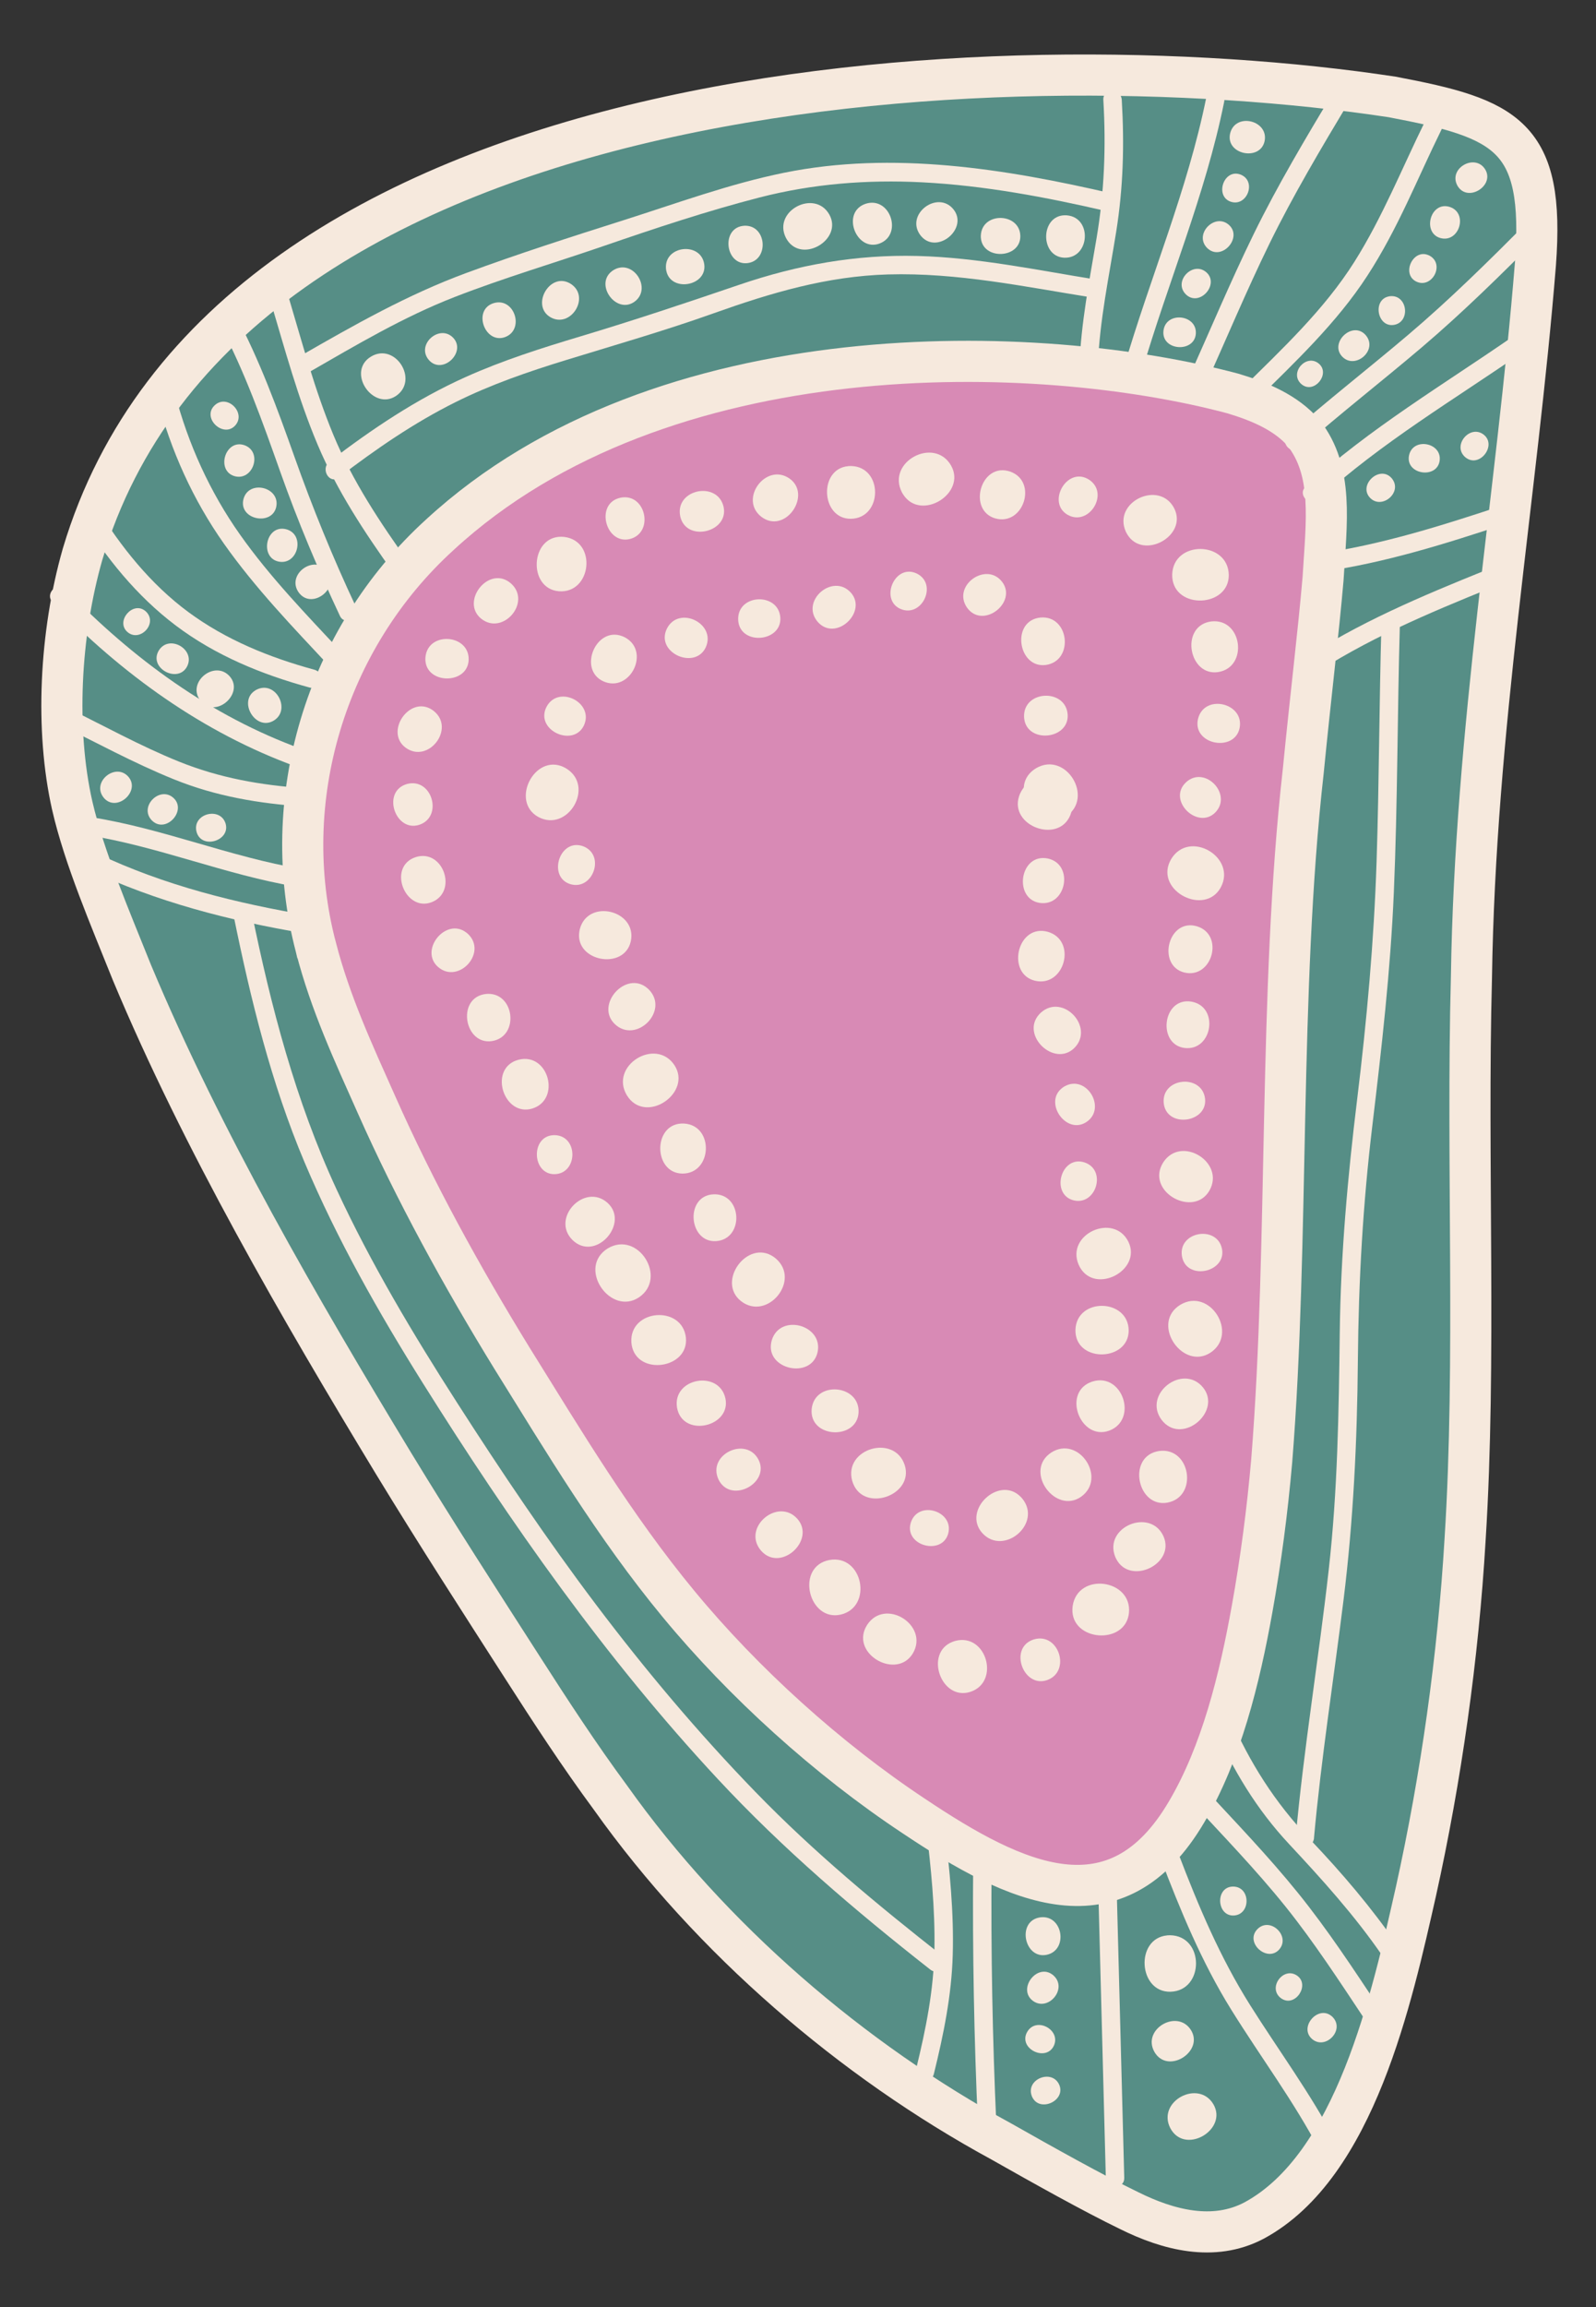 <?xml version="1.0" encoding="UTF-8"?>
<svg id="Layer_1" xmlns="http://www.w3.org/2000/svg" version="1.1" viewBox="0 0 510.24 737.01">
  <rect x="0" y="0" width="510.24" height="737.01" fill="#333333" stroke="none"/>
  <!-- Generator: Adobe Illustrator 29.8.0, SVG Export Plug-In . SVG Version: 2.1.1 Build 160)  -->
  <defs>
    <style>
      .st0 {
        fill: #568e86;
      }

      .st0, .st1 {
        stroke: #f6e9dd;
        stroke-miterlimit: 10;
        stroke-width: 13.14px;
      }

      .st1, .st2 {
        fill: #d88ab5;
      }

      .st3 {
        fill: #f6e9dd;
      }

      .st4 {
        fill: #f6e9dd;
      }
    </style>
  </defs>
  <g>
    <g>
      <path class="st0" d="M23.09,257.36c3.9,16.86,12.01,35.67,19.11,53.39,22.38,53.47,53.58,107.23,83.68,156.86,13.43,22.06,27.95,44.53,41.04,64.91,9.1,14.18,18.18,28.12,28.32,41.85,32.06,45.08,77.2,83.86,124.93,109.77,13.12,7.43,29.17,16.42,40.86,22.08,12.42,6.16,26.95,9.98,39.88,3.16,32.38-17.44,44.1-71.27,51.76-105.13,8.03-36.27,13.51-74.91,15.72-112.49,3.61-57.01.46-120.55,2.03-179.57,1.16-79.19,14.49-154,20.46-227.88,3.05-41.01-9.13-46.4-45.82-53.34C319.8,11.94,72.29,22.99,26.39,177.07c-7.3,25.49-8.76,56.12-3.32,80.19l.02.1Z"/>
      <path class="st1" d="M101.03,302.76c4.58,17.72,11.97,33.62,19.32,50.1,12.35,27.82,27.33,55.02,43.33,81.04,16.53,26.54,32.77,53.74,53.21,78.46,20.75,25.15,47.74,49.58,75.3,67.82,32.73,21.9,64.7,36.86,87.17-1.37,11.07-18.73,16.91-42.35,20.93-64.77,2.81-15.58,4.88-31.45,6.28-47.39,5.62-70.4,2.07-149.27,10.08-220.29,2.31-23.55,4.89-44.62,6.33-61.44,1.1-18.35,3.39-34.38-6.24-46.63-5.51-6.37-13.86-9.98-22.62-12.59-61.9-16.5-182.44-20.36-253.51,45.14-36.72,33.37-51.93,84.95-39.63,131.74l.04.17Z"/>
      <path class="st4" d="M371.02,593.65c6.39,16.72,13.11,33.09,22.59,48.34s20.03,29.29,28.29,45.03c1.76,3.36,6.85.38,5.09-2.97-7.97-15.21-18.2-29-27.33-43.5-9.63-15.3-16.52-31.62-22.95-48.46-1.34-3.51-7.03-1.98-5.68,1.57h0Z"/>
      <path class="st4" d="M384.39,579.28c10.36,11.13,20.89,22.19,30.12,34.31,8.72,11.44,16.48,23.57,24.47,35.52,2.1,3.14,7.2.19,5.09-2.97-8.33-12.46-16.43-25.09-25.59-36.97-9.23-11.99-19.63-22.99-29.93-34.05-2.59-2.78-6.75,1.39-4.16,4.16h0Z"/>
      <path class="st4" d="M351.19,606.25c.78,29.82,1.56,59.64,2.34,89.46.1,3.78,5.99,3.8,5.89,0-.78-29.82-1.56-59.64-2.34-89.46-.1-3.78-5.99-3.8-5.89,0h0Z"/>
      <path class="st4" d="M311.12,595.91c-.23,27.68.29,55.35,1.53,83,.17,3.77,6.06,3.8,5.89,0-1.25-27.65-1.76-55.33-1.53-83,.03-3.79-5.86-3.79-5.89,0h0Z"/>
      <path class="st4" d="M388.01,551.36c6.15,14.07,13.63,26.52,24.13,37.77s20.84,22.65,29.77,35.61c2.14,3.1,7.24.16,5.09-2.97-8.53-12.38-17.95-23.41-28.31-34.29-11.16-11.72-19.11-24.3-25.59-39.1-1.51-3.46-6.59-.47-5.09,2.97h0Z"/>
      <path class="st4" d="M296.09,583.8c1.54,12.88,2.87,25.82,2.65,38.81-.22,13.12-2.74,25.65-5.86,38.34-.91,3.68,4.77,5.25,5.68,1.57,3.09-12.56,5.66-25.03,6.03-38.01.39-13.62-.99-27.2-2.6-40.71-.45-3.72-6.34-3.76-5.89,0h0Z"/>
      <path class="st4" d="M420.08,587.16c2.3-25.46,6.31-50.7,9.45-76.06s4.36-50.81,4.58-76.47,1.62-49.95,4.61-74.9c2.98-24.86,5.82-49.61,6.89-74.65,1.22-28.66,1.11-57.35,1.94-86.03.11-3.79-5.78-3.79-5.89,0-.74,25.41-.74,50.83-1.57,76.24s-3.12,50.59-6.2,75.82c-3.04,24.86-5.27,49.6-5.57,74.66-.31,25.31-.68,50.39-3.51,75.58-3.22,28.64-8,57.1-10.6,85.81-.34,3.77,5.55,3.75,5.89,0h0Z"/>
      <path class="st4" d="M74.72,292.69c5.45,26.72,11.99,53.39,22.63,78.58,10.43,24.68,23.68,48.03,37.9,70.69,27.93,44.5,58.26,87.73,94.12,126.25,20.88,22.44,43.95,42.09,68.03,60.98,2.95,2.31,7.15-1.83,4.16-4.16-20.94-16.43-41.36-33.33-59.92-52.45-18.32-18.87-35.29-39.04-51.13-60.02-15.69-20.79-30.22-42.4-44.29-64.31s-27.6-44.52-38.61-68.27c-13.13-28.31-20.99-58.37-27.21-88.85-.76-3.71-6.43-2.14-5.68,1.57h0Z"/>
      <g>
        <path class="st3" d="M393.8,602.7c-5.29.48-4.77,9.35.54,9.23,5.58-.17,5.59-9.16-.07-9.25l-.47.02Z"/>
        <path class="st3" d="M401.68,616.63c-3.44,4.26,3.49,10.24,7.21,6.23,3.88-4.25-2.77-10.71-6.89-6.59l-.32.36Z"/>
        <path class="st3" d="M409.85,638.56c4.35,2.64,9-4.49,4.84-7.42-4.4-3.05-9.52,3.88-5.21,7.17l.37.25Z"/>
        <path class="st3" d="M425.67,644.03c-4.26-3.51-10.37,3.42-6.36,7.21,4.25,3.96,10.83-2.68,6.72-6.89l-.36-.33Z"/>
      </g>
      <g>
        <path class="st3" d="M374.55,680.54c4.97,7.55,17.87-.35,13.43-8.22-4.74-8.24-18.24-1.03-13.83,7.54l.41.69Z"/>
        <path class="st3" d="M369.43,656.07c4.52,6.37,15.42-.84,11.35-7.5-4.34-6.98-15.79-.35-11.72,6.92l.37.58Z"/>
        <path class="st3" d="M373.13,618.28c-10.31.99-9.23,18.28,1.12,18,10.88-.38,10.83-17.91-.21-18.05l-.91.04Z"/>
      </g>
      <g>
        <path class="st3" d="M330.06,670.03c2.44,4.86,10.7,1.05,8.6-3.97-2.25-5.26-10.83-1.9-8.8,3.53l.19.44Z"/>
        <path class="st3" d="M328.15,649.58c-2.2,5.06,6.14,9.01,8.68,4.12,2.63-5.17-5.56-9.66-8.46-4.55l-.22.44Z"/>
        <path class="st3" d="M336.37,630.74c-4.87-3.5-10.99,4.45-6.37,8.28,4.89,3.98,11.55-3.68,6.79-7.95l-.41-.33Z"/>
        <path class="st3" d="M331.89,612.64c-6.76,1.7-4.28,13.11,2.58,11.87,7.21-1.36,5.39-13.03-1.97-11.99l-.6.12Z"/>
      </g>
      <path class="st4" d="M103.44,293.23c-23.4-3.71-46.63-9.04-68.35-18.72-3.43-1.53-6.43,3.54-2.97,5.09,22.22,9.91,45.8,15.52,69.76,19.31,3.71.59,5.3-5.09,1.57-5.68h0Z"/>
      <path class="st4" d="M27.75,266.77c22.81,3.59,44.28,12.68,67.04,16.5,3.71.62,5.3-5.05,1.57-5.68-22.76-3.81-44.23-12.91-67.04-16.5-3.71-.58-5.3,5.09-1.57,5.68h0Z"/>
      <path class="st4" d="M18.06,230.97c12.47,6.09,24.66,12.79,37.54,17.99,13.55,5.48,27.14,7.71,41.64,8.73,3.78.27,3.77-5.62,0-5.89-13.98-.98-27.03-3.26-40.08-8.52-12.4-5.01-24.13-11.53-36.13-17.4-3.39-1.66-6.38,3.42-2.97,5.09h0Z"/>
      <path class="st4" d="M16.81,192.42c22.11,22.86,48,41.65,78.05,52.54,3.57,1.29,5.11-4.4,1.57-5.68-29.08-10.54-54.07-28.92-75.45-51.02-2.64-2.73-6.8,1.44-4.16,4.16h0Z"/>
      <path class="st4" d="M25.63,164.81c8.19,13.33,18.03,25.56,30.58,35.03,12.69,9.57,27.48,15.62,42.73,19.79,3.66,1,5.22-4.68,1.57-5.68-14.37-3.92-28.24-9.53-40.29-18.42s-21.63-20.88-29.5-33.68c-1.98-3.22-7.08-.27-5.09,2.97h0Z"/>
      <path class="st4" d="M109.43,208.63c-11.36-12.16-23.05-24.2-32.68-37.82s-16.59-28.92-20.86-45.22c-.96-3.66-6.64-2.11-5.68,1.57,4.39,16.75,11.45,32.47,21.45,46.62s21.89,26.48,33.6,39.01c2.59,2.78,6.75-1.4,4.16-4.16h0Z"/>
      <path class="st4" d="M113.76,193.78c-7.37-15.7-13.84-31.55-19.64-47.9-5.48-15.43-11.11-30.82-18.83-45.3-1.78-3.35-6.87-.37-5.09,2.97,8.06,15.11,13.74,31.23,19.46,47.34s11.95,30.81,19.01,45.86c1.61,3.43,6.69.44,5.09-2.97h0Z"/>
      <g>
        <path class="st3" d="M62.95,266.11c1.86,5.22,10.69,2.39,9.19-2.95-1.63-5.59-10.71-3.26-9.33,2.48l.14.47Z"/>
        <path class="st3" d="M48.9,262.41c4.39,3.68,10.77-3.45,6.65-7.42-4.37-4.14-11.25,2.68-7.02,7.08l.37.34Z"/>
        <path class="st3" d="M33.41,255.12c4.11,4.28,11.49-2.35,7.69-6.91-4.04-4.76-11.9,1.5-8.03,6.51l.34.4Z"/>
      </g>
      <g>
        <path class="st3" d="M46.39,195.13c-3.95-3.16-9.46,3.27-5.73,6.7,3.95,3.57,9.89-2.6,6.07-6.4l-.34-.3Z"/>
        <path class="st3" d="M50.5,208.31c-2.54,5.39,6.34,9.93,9.24,4.73,3.01-5.5-5.69-10.62-9-5.19l-.25.47Z"/>
        <path class="st3" d="M64.49,224.33c4.86,5.02,13.53-2.84,9.02-8.18-4.79-5.58-14.01,1.84-9.43,7.71l.41.46Z"/>
        <path class="st3" d="M81.58,220.58c-5.5,3.45-.02,12.83,5.7,9.76,5.99-3.28,1.02-13.08-5.2-10.05l-.5.28Z"/>
      </g>
      <g>
        <path class="st3" d="M68.28,129.84c-3.44,4.01,3.08,9.98,6.79,6.22,3.87-3.99-2.36-10.42-6.46-6.56l-.32.34Z"/>
        <path class="st3" d="M77.69,142.09c-5.78-1.46-8.54,8.11-2.88,9.97,5.97,1.9,9.34-7.61,3.38-9.82l-.5-.15Z"/>
        <path class="st3" d="M77.72,160.01c-.91,6.11,9.25,7.97,10.59,1.94,1.35-6.36-8.81-8.85-10.48-2.48l-.11.54Z"/>
        <path class="st3" d="M90.88,168.95c-6.03-.85-7.79,9.19-1.83,10.45,6.28,1.28,8.65-8.76,2.36-10.35l-.53-.1Z"/>
        <path class="st3" d="M95.85,189.71c4.36,4.94,12.85-2.08,8.84-7.3-4.26-5.46-13.26,1.12-9.2,6.85l.36.45Z"/>
      </g>
      <path class="st4" d="M86.46,96.09c4.61,15.46,8.8,31.09,15.09,45.98,6.25,14.8,15.03,28.04,24.33,41.06,2.18,3.06,7.29.12,5.09-2.97-9.34-13.07-18.25-26.39-24.42-41.3-5.95-14.37-9.96-29.46-14.4-44.34-1.08-3.62-6.77-2.08-5.68,1.57h0Z"/>
      <path class="st4" d="M418.3,216.52c18.16-12.13,38.25-20.59,58.42-28.75,3.47-1.4,1.95-7.1-1.57-5.68-20.63,8.34-41.25,16.93-59.83,29.34-3.14,2.1-.19,7.2,2.97,5.09h0Z"/>
      <path class="st4" d="M422.48,182.68c20.25-2.84,39.72-8.99,59.08-15.39,3.58-1.18,2.05-6.87-1.57-5.68-19.36,6.4-38.83,12.55-59.08,15.39-3.74.52-2.15,6.2,1.57,5.68h0Z"/>
      <path class="st4" d="M421.59,159.62c20-18.25,43.39-32.01,65.56-47.37,3.09-2.14.15-7.25-2.97-5.09-22.58,15.64-46.37,29.7-66.75,48.29-2.81,2.56,1.37,6.72,4.16,4.16h0Z"/>
      <path class="st4" d="M415.95,143.16c12.57-11.06,25.8-21.33,38.56-32.17,13.2-11.21,25.5-23.36,37.72-35.62,2.68-2.69-1.48-6.85-4.16-4.16-12.22,12.26-24.51,24.41-37.72,35.62-12.76,10.83-25.99,21.1-38.56,32.17-2.85,2.51,1.33,6.66,4.16,4.16h0Z"/>
      <path class="st4" d="M401.24,128.31c12.75-12.62,26.08-25.1,35.91-40.24s15.94-30.95,23.63-46.54c1.67-3.39-3.41-6.38-5.09-2.97-7.43,15.08-13.7,30.82-22.69,45.08-9.68,15.34-23.11,27.83-35.92,40.51-2.7,2.67,1.47,6.83,4.16,4.16h0Z"/>
      <path class="st4" d="M384.8,124.35c7.05-15.54,13.6-31.31,21.11-46.64s16.51-30.44,25.41-45.28c1.95-3.26-3.14-6.22-5.09-2.97-8.89,14.84-17.8,29.73-25.41,45.28s-14.06,31.1-21.11,46.64c-1.55,3.43,3.52,6.42,5.09,2.97h0Z"/>
      <path class="st4" d="M364.88,119.34c8.45-29.05,20.49-57.03,26.48-86.78.74-3.7-4.93-5.28-5.68-1.57-5.99,29.75-18.04,57.72-26.48,86.78-1.06,3.65,4.62,5.2,5.68,1.57h0Z"/>
      <g>
        <path class="st3" d="M444.68,152.52c-3.78-3.79-10.33,2.32-6.82,6.36,3.73,4.22,10.71-1.56,7.14-6.01l-.32-.35Z"/>
        <path class="st3" d="M450.39,145.97c-.6,5.67,8.85,6.99,9.84,1.37.99-5.92-8.48-7.81-9.76-1.87l-.08.5Z"/>
        <path class="st3" d="M468.79,146.32c4.36,3.08,9.75-4.05,5.61-7.42-4.38-3.51-10.26,3.37-5.99,7.13l.37.29Z"/>
      </g>
      <g>
        <path class="st3" d="M416.29,122.9c3.96,2.95,9.11-3.5,5.36-6.72-3.97-3.35-9.55,2.86-5.7,6.44l.34.28Z"/>
        <path class="st3" d="M436.32,106.75c-4.19-4.07-11.22,2.72-7.32,7.06,4.14,4.53,11.65-1.9,7.67-6.68l-.35-.38Z"/>
        <path class="st3" d="M443.97,94.7c-5.2,1.06-3.71,9.82,1.55,9.11,5.53-.79,4.54-9.72-1.09-9.19l-.46.07Z"/>
        <path class="st3" d="M456.66,81.51c-4.9-2.12-8.7,5.96-3.96,8.4,5.01,2.53,9.34-5.4,4.39-8.2l-.42-.21Z"/>
        <path class="st3" d="M462.93,65.96c-5.84-1.2-8.17,8.49-2.43,10.09,6.05,1.63,8.98-8.02,2.94-9.96l-.51-.13Z"/>
        <path class="st3" d="M466.21,59.74c3.38,4.84,11.66-.54,8.62-5.6-3.24-5.3-11.93-.36-8.9,5.16l.28.44Z"/>
      </g>
      <g>
        <path class="st3" d="M393.19,43.03c-1.02,6.4,9.62,8.46,11.08,2.15,1.48-6.65-9.15-9.37-10.96-2.71l-.12.56Z"/>
        <path class="st3" d="M396.22,55.64c-5.09-1.46-7.82,6.97-2.84,8.77,5.25,1.86,8.51-6.49,3.28-8.62l-.44-.15Z"/>
        <path class="st3" d="M386.29,79.55c4.5,3.69,10.92-3.63,6.69-7.62-4.49-4.16-11.42,2.85-7.07,7.28l.38.34Z"/>
        <path class="st3" d="M379.45,94.34c4.29,3.48,10.35-3.5,6.31-7.27-4.28-3.93-10.82,2.76-6.67,6.94l.36.33Z"/>
        <path class="st3" d="M371.92,106.15c-.11,5.97,9.86,6.48,10.38.54.5-6.25-9.54-7.37-10.34-1.06l-.03.53Z"/>
      </g>
      <path class="st4" d="M350.98,116.97c.54-14.49,3.58-28.62,5.86-42.89s2.63-27.87,1.79-42.15c-.22-3.77-6.11-3.79-5.89,0,.88,15.06.32,29.4-2.19,44.29-2.29,13.53-4.95,27-5.46,40.75-.14,3.79,5.75,3.78,5.89,0h0Z"/>
    </g>
    <path class="st4" d="M98.8,118.9c15.2-8.74,30.19-17.66,46.58-24.03,15.61-6.07,31.69-10.81,47.52-16.25,16.45-5.66,33.17-11.23,50.02-15.56,16.99-4.36,34.34-5.71,51.83-4.82,20.02,1.02,39.75,4.76,59.24,9.27,3.69.85,5.26-4.82,1.57-5.68-34.12-7.9-70.15-13.71-104.94-6.63-17.45,3.55-34.26,9.75-51.19,15.12s-33.8,10.77-50.4,16.9c-18.81,6.94-35.86,16.63-53.19,26.6-3.29,1.89-.32,6.98,2.97,5.09h0Z"/>
    <path class="st4" d="M108.29,152.55c11.77-9.01,24.02-17.45,37.32-24.07,11.37-5.67,23.38-9.78,35.5-13.5,15.76-4.84,31.54-9.37,47.08-14.91,18.28-6.51,36.21-11.85,55.76-12.4,22.1-.63,43.57,3.92,65.26,7.38,3.71.59,5.3-5.08,1.57-5.68-19.1-3.05-38.07-7.1-57.47-7.6-19.65-.51-38.32,2.85-56.87,9.17-16.93,5.77-33.79,11.4-50.93,16.54-12.44,3.73-24.84,7.66-36.7,12.99-15.65,7.03-29.9,16.58-43.48,26.99-2.97,2.27-.04,7.39,2.97,5.09h0Z"/>
    <g>
      <path class="st3" d="M117.94,114.36c-6.8,5.19,1.51,16.85,8.65,12.14,7.47-5.02-.23-17.29-8.02-12.56l-.62.43Z"/>
      <path class="st3" d="M137.43,115.35c4.37,4.17,11.59-2.91,7.52-7.37-4.32-4.66-12.04,2.06-7.88,6.98l.37.39Z"/>
      <path class="st3" d="M157.28,97.03c-6.06,2.54-2.15,12.81,4.07,10.7,6.52-2.28,3.18-12.89-3.53-10.89l-.55.2Z"/>
      <path class="st3" d="M181.97,90.39c-6.37-3.28-12.21,7.19-6.08,10.9,6.48,3.85,13-6.38,6.63-10.58l-.55-.32Z"/>
      <path class="st3" d="M195.59,86.66c-5.51,4.27,1.33,13.71,7.11,9.83,6.05-4.13-.29-14.08-6.61-10.18l-.5.35Z"/>
      <path class="st3" d="M213.02,86.53c1.44,6.92,13.09,4.9,12.13-2.1-1.07-7.36-12.96-6.01-12.23,1.49l.1.62Z"/>
      <path class="st3" d="M237.29,72.19c-6.79,1.11-5.31,12.52,1.54,11.88,7.2-.73,6.38-12.35-.94-11.95l-.6.07Z"/>
      <path class="st3" d="M251.64,76.64c4.88,7.61,17.87-.14,13.52-8.06-4.64-8.29-18.22-1.25-13.92,7.37l.4.69Z"/>
      <path class="st3" d="M276.13,65.33c-7.07,3.11-2.26,15.1,5,12.49,7.62-2.81,3.48-15.22-4.37-12.73l-.64.24Z"/>
      <path class="st3" d="M294.59,75.56c5.14,5.74,15.02-2.55,10.28-8.62-5.03-6.35-15.51,1.43-10.71,8.09l.43.53Z"/>
      <path class="st3" d="M313.58,75.9c.47,7.23,12.59,6.84,12.62-.4-.03-7.62-12.3-7.96-12.63-.24v.64Z"/>
      <path class="st3" d="M340.38,68.77c-7.79.16-7.95,13.18-.17,13.56,8.18.33,9.13-12.82.86-13.54l-.69-.02Z"/>
    </g>
  </g>
  <g>
    <path class="st3" d="M193.47,399.39c-8.45,6.48,1.92,20.95,10.79,15.07,9.28-6.26-.33-21.51-10.02-15.61l-.77.54Z"/>
    <path class="st3" d="M201.96,429.74c1.73,9.89,18.36,7.54,17.32-2.44-1.19-10.49-18.13-9.11-17.43,1.56l.11.88Z"/>
    <path class="st3" d="M216.63,450.5c2.44,8.71,17.12,5.11,15.29-3.74-2.01-9.29-17.06-6.54-15.47,2.96l.18.78Z"/>
    <path class="st3" d="M230.01,473.2c4.17,7.04,16.18.45,12.5-6.86-3.93-7.66-16.45-1.72-12.84,6.22l.34.64Z"/>
    <path class="st3" d="M243.69,495.78c6.27,6.26,17.08-3.88,11.25-10.55-6.18-6.97-17.71,2.63-11.78,9.97l.53.58Z"/>
    <path class="st3" d="M264.26,498.57c-9.81,2.88-5.52,19.44,4.46,17.24,10.48-2.4,7.14-19.39-3.58-17.45l-.88.21Z"/>
    <path class="st3" d="M276.78,519.85c-4.49,8.81,9.98,16.8,15.07,8.32,5.27-8.96-8.87-17.9-14.63-9.08l-.43.76Z"/>
    <path class="st3" d="M304.55,524.48c-9.1,3.5-3.74,18.9,5.57,16.03,9.77-3.1,5.28-18.98-4.76-16.3l-.82.27Z"/>
    <path class="st3" d="M329.85,523.97c-7.23,3.05-2.53,15.31,4.89,12.76,7.78-2.74,3.77-15.41-4.24-13l-.65.24Z"/>
    <path class="st3" d="M342.85,513.96c-.45,10.4,16.91,11.71,18.07,1.38,1.13-10.88-16.33-13.26-17.99-2.29l-.08.92Z"/>
    <path class="st3" d="M356.87,498.04c4.42,8.54,18.95,1.62,15.12-7.2-4.1-9.25-19.19-3.12-15.48,6.43l.35.77Z"/>
    <path class="st3" d="M369.69,463.71c-9.3,2.34-5.89,18.02,3.54,16.32,9.91-1.87,7.41-17.91-2.71-16.49l-.83.17Z"/>
    <path class="st3" d="M371.93,454.26c6.57,7.06,18.74-3.54,12.67-11.03-6.45-7.83-19.38,2.15-13.22,10.38l.55.65Z"/>
    <path class="st3" d="M376.57,417.35c-8.27,6.27,1.75,20.44,10.43,14.76,9.08-6.05-.2-20.97-9.68-15.27l-.76.52Z"/>
    <path class="st3" d="M378,401.92c1.94,7.22,14.11,4.37,12.67-2.96-1.58-7.7-14.04-5.55-12.81,2.31l.14.64Z"/>
    <path class="st3" d="M371.42,372.16c-4.44,8.89,10.18,16.79,15.21,8.23,5.22-9.05-9.07-17.91-14.78-9l-.43.77Z"/>
    <path class="st3" d="M372.12,352.94c1.39,7.5,14,5.59,13.13-1.98-.98-7.96-13.84-6.79-13.22,1.32l.09.67Z"/>
    <path class="st3" d="M380.14,319.89c-8.57-.57-9.99,13.74-1.48,14.89,8.96,1.14,11.25-13.23,2.23-14.8l-.75-.09Z"/>
    <path class="st3" d="M381.82,295.71c-8.65-1.57-11.74,12.8-3.22,14.96,8.97,2.19,12.96-12.14,3.98-14.78l-.76-.17Z"/>
    <path class="st3" d="M374,275.23c-4.46,9.48,11.15,17.46,16.25,8.31,5.28-9.67-10.01-18.66-15.82-9.12l-.43.82Z"/>
    <path class="st3" d="M378.67,250.42c-5.06,5.82,4.39,14.6,9.84,9.15,5.68-5.79-3.34-15.23-9.36-9.64l-.47.49Z"/>
    <path class="st3" d="M382.88,230.31c-1.05,7.74,11.84,9.92,13.42,2.27,1.59-8.06-11.29-11.04-13.29-2.95l-.13.68Z"/>
    <path class="st3" d="M386.47,198.66c-9.15,2.01-6.29,17.42,2.97,16.04,9.73-1.53,7.76-17.26-2.16-16.18l-.82.14Z"/>
    <path class="st3" d="M374.78,184.46c.79,10.35,18.14,9.59,18.06-.78-.18-10.91-17.75-11.19-18.09-.13l.03.92Z"/>
    <path class="st3" d="M360.34,170.63c5,8.49,19.47.6,15.07-8.21-4.71-9.23-19.8-2.13-15.48,7.44l.41.77Z"/>
    <path class="st3" d="M347.55,152.88c-6.73-3.41-12.8,7.67-6.32,11.53,6.85,4,13.64-6.82,6.9-11.2l-.58-.33Z"/>
    <path class="st3" d="M322.09,150.41c-8.79-1.99-12.6,12.59-3.97,15.18,9.1,2.65,13.82-11.86,4.74-14.97l-.77-.21Z"/>
    <path class="st3" d="M288.81,158.06c5.65,8.57,20.29-.41,15.24-9.35-5.39-9.36-20.72-1.16-15.71,8.57l.46.78Z"/>
    <path class="st3" d="M271.23,148.91c-9.64.81-8.82,16.97.85,16.82,10.17-.24,10.31-16.61,0-16.86l-.85.03Z"/>
    <path class="st3" d="M244.09,165.57c7.45,4.53,15.42-7.68,8.31-12.7-7.53-5.22-16.32,6.63-8.94,12.27l.64.43Z"/>
    <path class="st3" d="M217.6,165.44c2.28,7.81,15.47,4.43,13.73-3.52-1.9-8.35-15.43-5.71-13.9,2.83l.17.7Z"/>
    <path class="st3" d="M197.69,159.17c-7.41,2.35-3.88,14.86,3.66,13.03,7.92-2,5.11-14.85-3-13.2l-.66.18Z"/>
    <path class="st3" d="M179.54,171.47c-10.01-.19-10.87,16.53-.9,17.41,10.49.83,12.36-16.01,1.78-17.35l-.88-.06Z"/>
    <path class="st3" d="M162.76,185.91c-6.89-4.92-15.49,6.32-8.96,11.71,6.92,5.6,16.28-5.24,9.55-11.24l-.59-.46Z"/>
    <path class="st3" d="M135.99,210.71c.18,7.95,13.47,8.08,13.84.15.32-8.35-13.1-9.29-13.82-.85l-.02.7Z"/>
    <path class="st3" d="M138.04,226.68c-7.15-4.55-15.16,7.16-8.34,12.19,7.22,5.23,16.01-6.12,8.95-11.76l-.61-.43Z"/>
    <path class="st3" d="M129.45,250.68c-7.28,2.84-2.92,15.17,4.53,12.83,7.82-2.52,4.15-15.23-3.88-13.05l-.65.22Z"/>
    <path class="st3" d="M132.08,274.13c-7.98,3.63-2.35,17.18,5.86,14.11,8.61-3.3,3.73-17.33-5.14-14.39l-.72.29Z"/>
    <path class="st3" d="M149.05,297.89c-6.5-4.95-15.14,5.65-8.99,11.03,6.51,5.61,15.87-4.58,9.55-10.57l-.55-.46Z"/>
    <path class="st3" d="M154.52,317.67c-8.51,1.84-5.9,16.17,2.72,14.92,9.05-1.39,7.27-16.03-1.96-15.05l-.76.13Z"/>
    <path class="st3" d="M165,338.78c-8.73,3.22-3.83,17.98,5.1,15.38,9.37-2.82,5.3-18.04-4.31-15.62l-.78.25Z"/>
    <path class="st3" d="M176.76,362.65c-7.14.51-6.67,12.47.48,12.45,7.52-.09,7.77-12.2.15-12.47l-.63.02Z"/>
    <path class="st3" d="M183.69,396.72c7.35,5.82,17.47-6.15,10.55-12.45-7.34-6.57-18.29,4.91-11.17,11.91l.62.54Z"/>
  </g>
  <path class="st2" d="M187.48,280.58c-6.17-20.41-16.18-48.78,2.13-65.01,16.68-14.31,45.28-16.52,67.92-20.68,17.92-2.67,42.72-6.94,57.08-6.12,11.31.41,20.15,4.98,21.36,18.15.77,6.09.35,13.96-.52,22.82-1.58,15.42-3.85,32.39-4.4,48.37-.8,19.12.7,38.05,4.12,56.77,6.03,34.89,18.54,72.55,18.32,102.74-.14,16.09-7.18,31.57-19.89,41.51-17.91,14.24-38.29,12.35-52.05-6.88-11.07-14.3-17.7-35.33-27.48-49.68-5.75-8.51-13.37-14.73-19.36-23.03-23.47-31.44-33.64-80.55-47.17-118.75l-.07-.21Z"/>
  <g>
    <path class="st3" d="M325.82,254.3c-3.22,9.49,12.48,15.4,16.34,6.15,3.98-9.76-11.52-16.67-16.02-6.98l-.32.82Z"/>
    <path class="st3" d="M334.11,274.13c-8.25-.72-9.91,13.03-1.73,14.31,8.61,1.28,11.11-12.51,2.46-14.21l-.72-.1Z"/>
    <path class="st3" d="M334.17,297.49c-9.13-1.61-12.32,13.58-3.32,15.81,9.49,2.27,13.62-12.88,4.12-15.63l-.8-.18Z"/>
    <path class="st3" d="M332.18,324.09c-5.93,6.67,4.89,16.95,11.27,10.71,6.65-6.62-3.67-17.66-10.72-11.27l-.55.56Z"/>
    <path class="st3" d="M339.7,347.47c-6.2,4.53,1.03,15.13,7.52,11.04,6.79-4.36.12-15.51-6.96-11.42l-.57.37Z"/>
    <path class="st3" d="M346.09,371.17c-7.07-1.53-10.03,10.21-3.08,12.23,7.33,2.06,11.01-9.63,3.69-12.06l-.62-.17Z"/>
    <path class="st3" d="M345.26,404.86c4.95,8.75,19.85.95,15.51-8.12-4.64-9.5-20.16-2.51-15.91,7.32l.4.79Z"/>
    <path class="st3" d="M343.84,425.67c.69,9.74,17.01,9.13,17-.64-.1-10.27-16.64-10.63-17.02-.23l.02.86Z"/>
    <path class="st3" d="M348.4,441.66c-8.72,3.83-2.79,18.61,6.17,15.39,9.39-3.47,4.29-18.76-5.38-15.69l-.79.3Z"/>
    <path class="st3" d="M335.36,464.55c-7.61,6.14,2.24,19.21,10.26,13.6,8.38-5.97-.79-19.76-9.56-14.11l-.7.51Z"/>
    <path class="st3" d="M326.23,478.09c-6.9-6.81-18.65,4.35-12.24,11.61,6.81,7.58,19.35-2.99,12.82-10.98l-.58-.63Z"/>
    <path class="st3" d="M291.05,486.91c-1.56,6.98,10.02,9.97,12.06,3.12,2.08-7.23-9.44-10.94-11.89-3.72l-.17.61Z"/>
    <path class="st3" d="M272.74,473.92c3.68,9.36,19.53,3.72,16.5-5.87-3.27-10.06-19.62-5.31-16.79,5.03l.29.84Z"/>
    <path class="st3" d="M259.46,450.89c.05,8.63,14.48,9.01,15.02.4.49-9.06-14.06-10.31-14.99-1.16l-.03.76Z"/>
    <path class="st3" d="M246.54,428.99c-1.55,8.55,12.66,11.61,14.79,3.19,2.17-8.88-12.01-12.82-14.62-3.94l-.17.75Z"/>
    <path class="st3" d="M247.3,401.49c-8.32-5.71-18.32,7.9-10.41,14.16,8.37,6.52,19.29-6.63,11.12-13.62l-.71-.54Z"/>
    <path class="st3" d="M227.44,381.59c-8.52,1.15-7.07,15.46,1.51,14.9,9.02-.66,8.41-15.21-.75-14.96l-.76.07Z"/>
    <path class="st3" d="M217.84,358.92c-9.17.45-8.92,15.81.26,15.99,9.65.11,10.32-15.42.55-15.99h-.81Z"/>
    <path class="st3" d="M200.92,350.66c6.23,8.24,20.35-1.73,14.7-10.38-6.02-9.04-20.88.18-15.21,9.62l.52.75Z"/>
    <path class="st3" d="M206.89,315.62c-6.82-5.71-16.74,5.38-10.33,11.54,6.8,6.43,17.49-4.18,10.91-11.01l-.58-.53Z"/>
    <path class="st3" d="M185.2,297.68c-1.41,9.51,14.41,12.39,16.47,3,2.08-9.89-13.73-13.75-16.31-3.84l-.16.83Z"/>
    <path class="st3" d="M185.83,270.16c-7.09-1.88-10.62,9.87-3.68,12.23,7.32,2.42,11.59-9.24,4.29-12.04l-.62-.2Z"/>
    <path class="st3" d="M180.19,245.04c-9.29-4.37-17.1,10.92-8.14,15.92,9.47,5.17,18.28-9.8,8.94-15.49l-.8-.42Z"/>
    <path class="st3" d="M174.44,226.43c-2.84,7.11,8.9,12.25,12.22,5.35,3.43-7.29-8.12-13.18-11.94-5.97l-.28.62Z"/>
    <path class="st3" d="M198.92,203.23c-8.39-3.21-14.21,10.64-6.07,14.41,8.6,3.9,15.32-9.74,6.79-14.1l-.73-.32Z"/>
    <path class="st3" d="M212.93,201.45c-2.81,7.4,9.4,12.5,12.71,5.32,3.42-7.58-8.61-13.47-12.43-5.96l-.28.64Z"/>
    <path class="st3" d="M236.04,198.57c.97,7.69,13.87,6.48,13.43-1.25-.53-8.13-13.64-7.69-13.48.56l.05.68Z"/>
    <path class="st3" d="M261.86,199.12c5.85,5.61,15.55-3.87,10.1-9.86-5.79-6.26-16.15,2.73-10.59,9.34l.49.52Z"/>
    <path class="st3" d="M292.51,182.98c-6.71-2.45-11.17,8.64-4.65,11.54,6.89,2.99,12.06-7.94,5.23-11.3l-.58-.24Z"/>
    <path class="st3" d="M309.57,194.64c5.21,6.06,15.62-2.33,10.84-8.72-5.09-6.69-16.1,1.16-11.27,8.17l.43.56Z"/>
    <path class="st3" d="M331.83,197.4c-8.58,1.72-6.16,16.16,2.51,15.03,9.11-1.27,7.54-15.99-1.74-15.15l-.76.12Z"/>
    <path class="st3" d="M327.45,229.68c1.08,7.94,14.41,6.56,13.88-1.43-.63-8.4-14.18-7.81-13.94.72l.06.7Z"/>
    <path class="st3" d="M330.44,245.94c-8.36,6.22,1.58,20.53,10.34,14.91,9.17-6-.01-21.05-9.58-15.42l-.76.51Z"/>
  </g>
</svg>